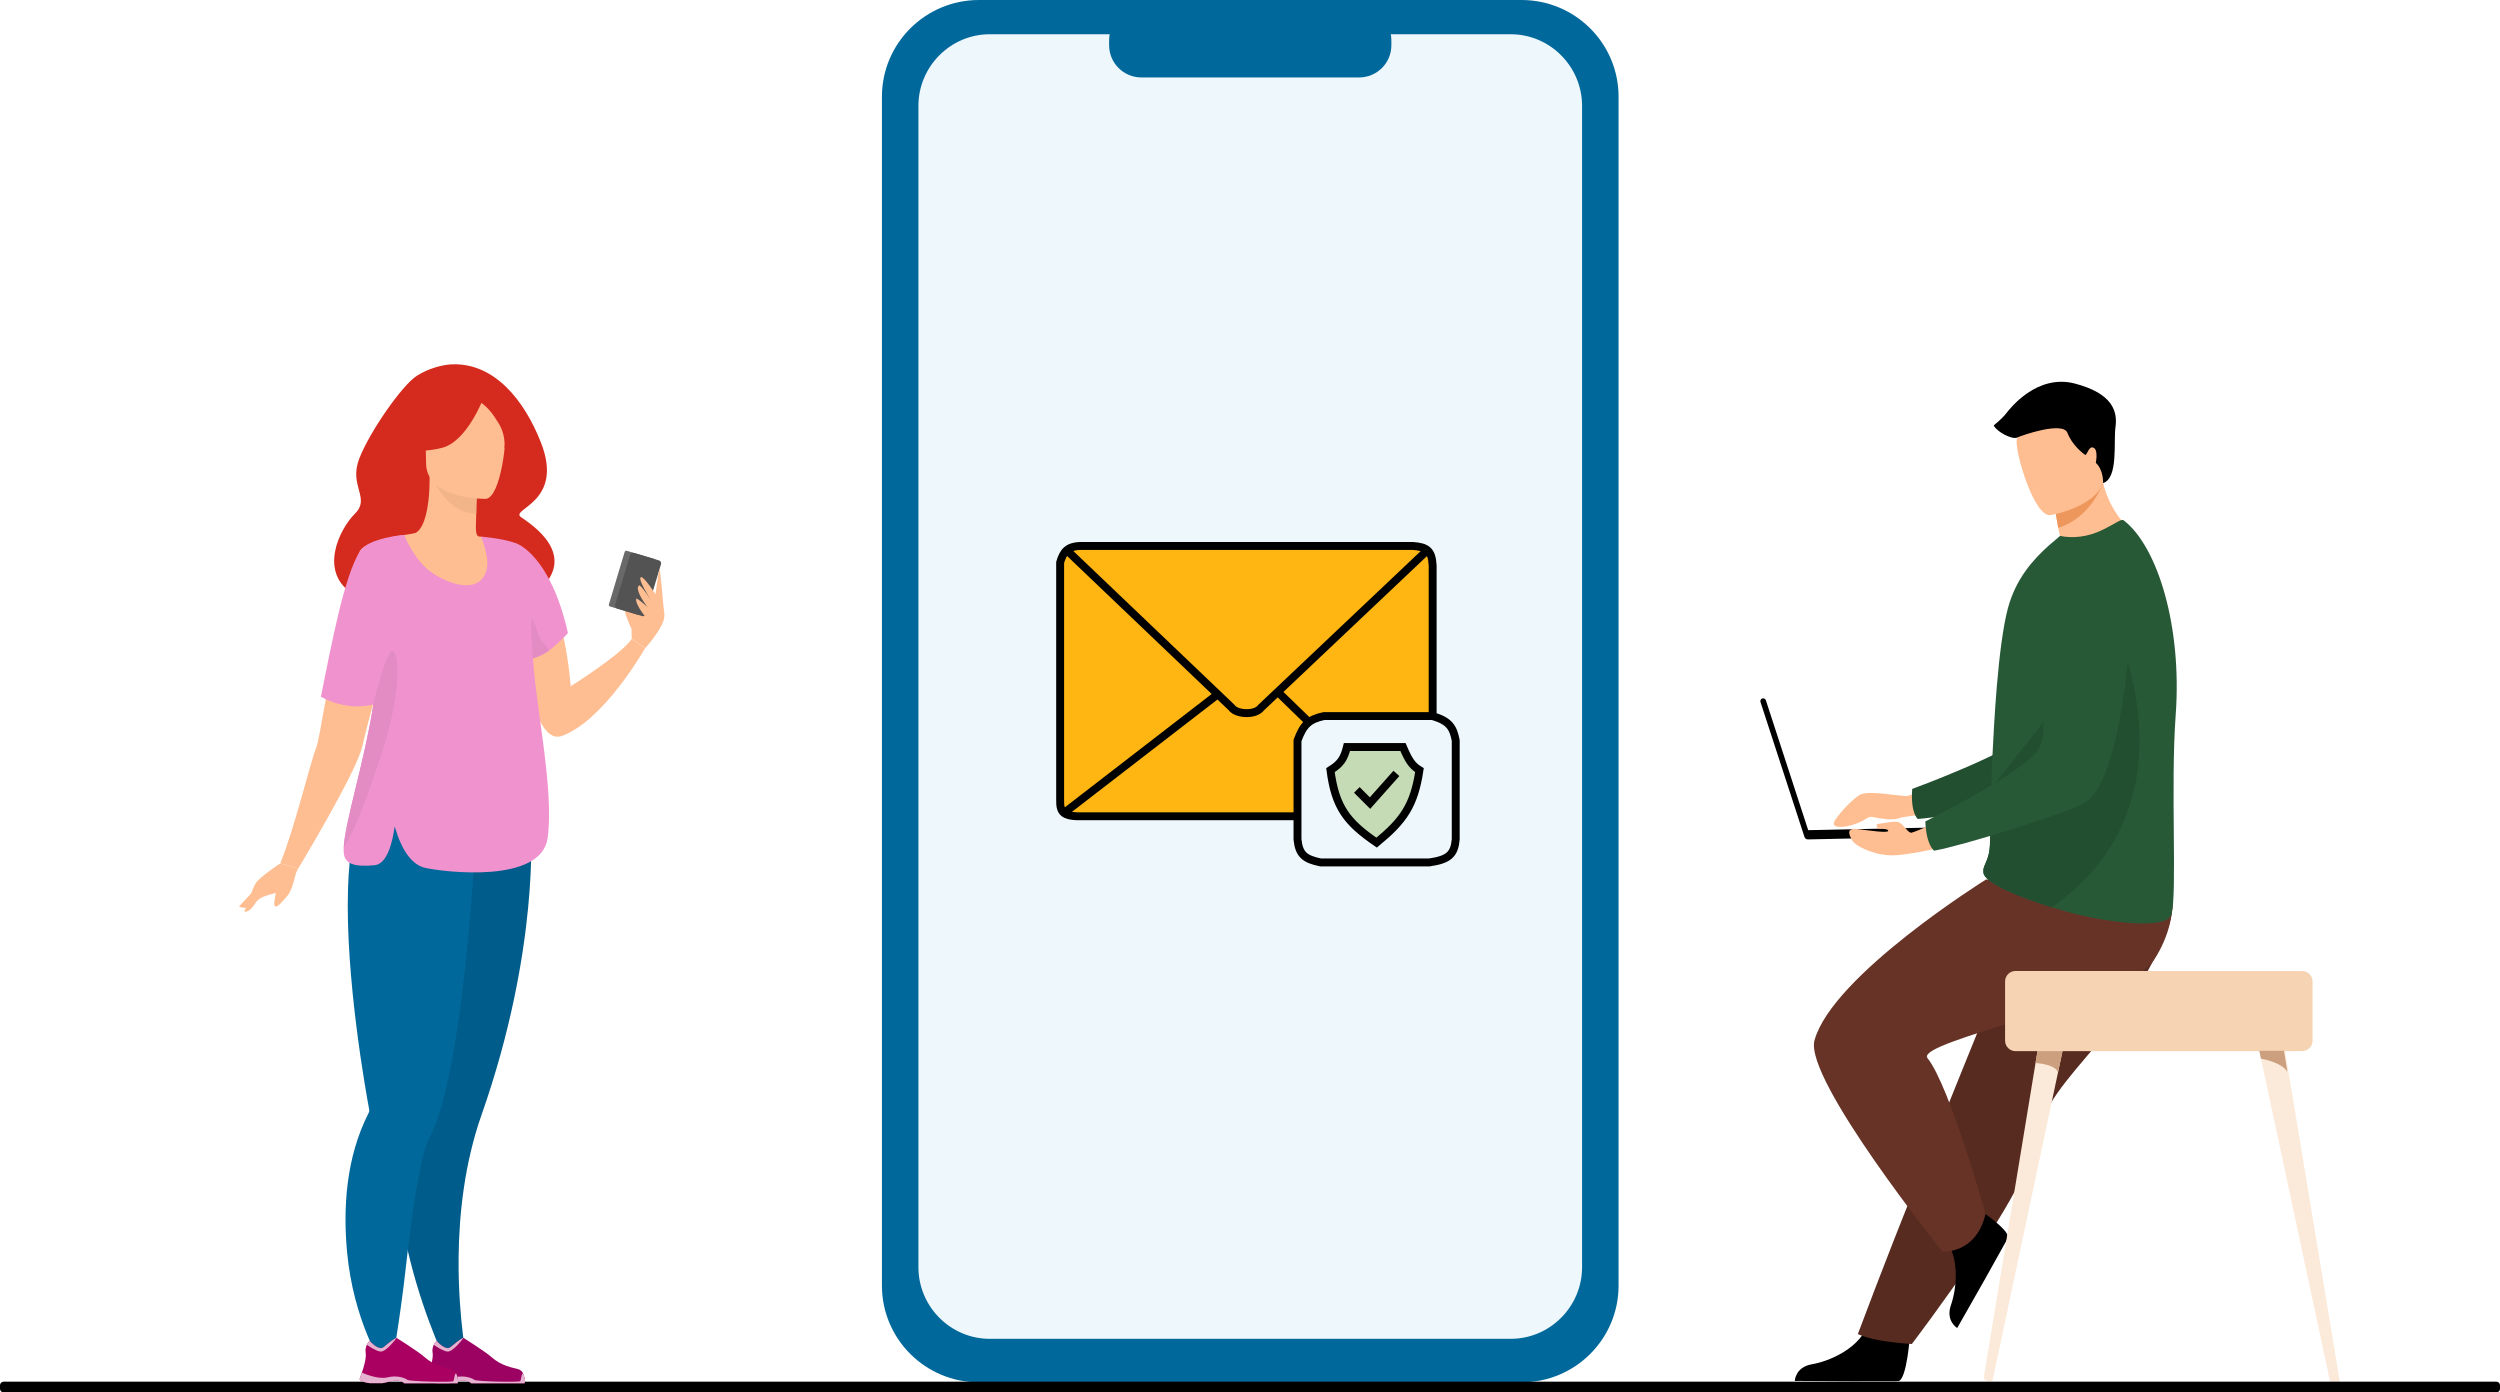 <svg width="316" height="176" viewBox="0 0 316 176" fill="none" xmlns="http://www.w3.org/2000/svg">
<rect x="0" y="0" width="316" height="176" fill="#808080" stroke="none"/>
<g clip-path="url(#clip0_210_4499)">
<rect width="316" height="176" fill="white"/>
<path d="M295.058 175.322C294.831 175.322 294.64 175.217 294.617 175.079L286.158 135.551L285.794 133.847L285.574 132.82H288.822L289.078 134.349L289.276 135.548L295.785 174.825C295.831 175.092 295.494 175.322 295.058 175.322Z" fill="#FBEAD9"/>
<path d="M245.289 98.68C245.289 98.68 241.874 100.615 240.924 100.615C239.973 100.615 236.217 99.893 235.17 100.425C234.124 100.957 232.232 103.101 231.876 103.802C231.237 105.06 234.448 104.504 235.965 103.429C236.073 103.352 236.197 103.298 236.327 103.271C236.458 103.245 236.593 103.245 236.723 103.273C237.509 103.444 239.141 103.74 239.93 103.449C240.99 103.058 246.573 102.623 246.573 102.623L245.289 98.68Z" fill="#FFBE92"/>
<path d="M271.26 72.32C271.26 72.32 267.722 97.397 261.861 99.644C258.968 100.752 246.188 103.265 242.403 103.517C242.403 103.517 241.477 102.771 241.702 99.72C241.702 99.72 255.093 94.819 256.995 92.154C259.826 88.188 255.238 75.949 258.79 72.224C262.342 68.499 268.337 66.898 271.26 72.32Z" fill="#224F30"/>
<path d="M241.429 168.583C241.429 168.583 241.055 174.494 239.915 174.579C239.761 174.59 234.096 174.59 234.096 174.59L226.862 174.548C226.862 174.548 226.91 172.807 229.024 172.444C231.138 172.081 234.676 170.595 235.957 167.81C237.306 164.879 241.429 168.583 241.429 168.583Z" fill="black"/>
<path d="M270.074 125.154C269.036 126.874 267.88 128.522 266.616 130.085C262.812 134.873 258.671 138.82 257.949 142.551C257.786 143.363 257.563 144.161 257.281 144.939C256.98 145.794 256.607 146.693 256.178 147.623C254.557 151.118 252.149 155.034 249.738 158.595C245.572 164.75 241.653 169.885 241.653 169.885C238.514 169.662 236.165 169.263 234.831 168.625C235.119 167.908 237.89 160.365 242.083 149.975C243.785 145.759 245.595 141.272 247.342 136.95C247.574 136.371 247.808 135.797 248.037 135.226L249.61 131.34L256.682 113.822C256.682 113.822 272.416 107.881 274.05 111.731C275.397 114.901 274.3 118.011 270.074 125.154Z" fill="#582B21"/>
<path d="M249.267 152.275C249.267 152.275 254.265 155.477 253.78 156.516C253.715 156.655 250.953 161.587 250.953 161.587L247.391 167.861C247.391 167.861 245.894 166.973 246.602 164.954C247.309 162.934 247.738 159.132 245.923 156.66C244.012 154.059 249.267 152.275 249.267 152.275Z" fill="black"/>
<path d="M245.505 158.189C245.505 158.189 249.738 158.595 250.971 153.452C250.971 153.452 246.426 137.191 243.634 133.746C243.509 133.588 243.539 133.414 243.708 133.223C245.816 130.855 269.233 126.038 272.294 121.287C273.206 119.895 273.875 118.358 274.272 116.743C274.966 113.846 274.417 111.845 274.417 111.845L251.029 111.171C251.029 111.171 231.612 123.273 229.352 131.499C228.007 136.399 245.505 158.189 245.505 158.189Z" fill="#673327"/>
<path d="M257.429 70.74C262.161 71.958 270.004 67.589 270.004 67.589C270.004 67.589 266.958 65.549 265.83 61.066C265.772 60.84 265.721 60.608 265.675 60.371L263.245 59.858L259.628 63.09C259.628 63.09 259.71 64.431 260.162 66.733C260.24 67.135 260.331 67.567 260.434 68.026C259.274 68.74 258.256 69.66 257.429 70.74Z" fill="#FFBE92"/>
<path d="M275.013 90.289C274.336 99.375 275.228 113.194 274.459 115.587C273.795 117.653 266.235 116.425 263.218 115.735C262.101 115.487 260.748 115.114 259.351 114.685C255.453 113.482 251.206 111.764 250.751 110.49C250.734 110.442 250.72 110.393 250.709 110.343C250.67 110.166 250.673 109.983 250.717 109.808C250.87 109.158 251.455 108.454 251.523 106.845C251.601 105.049 251.589 102.932 251.657 100.656C251.657 100.4 251.664 100.121 251.692 99.865V99.772V99.626C251.756 97.089 251.89 94.422 252.045 91.776C252.142 90.113 252.255 88.467 252.386 86.891C252.727 82.821 253.185 79.202 253.791 76.913C254.781 73.183 256.966 70.749 258.955 68.966L260.393 67.737C261.998 68.086 263.895 67.855 265.611 67.044C267.468 66.165 268.106 65.535 268.434 65.772C272.728 69.071 275.814 79.182 275.013 90.289Z" fill="#275937"/>
<path d="M259.351 114.685C255.453 113.482 251.206 111.764 250.751 110.49C250.734 110.442 250.72 110.393 250.709 110.343C250.709 110.164 250.709 109.986 250.717 109.808C250.87 109.158 251.455 108.454 251.523 106.845C251.601 105.049 251.589 102.932 251.657 100.656C251.657 100.4 251.664 100.121 251.692 99.865V99.772V99.626L267.452 79.616C267.452 79.616 278.043 101.602 259.351 114.685Z" fill="#224F30"/>
<path d="M259.632 63.085C259.632 63.085 259.714 64.426 260.166 66.728C263.695 65.592 265.296 62.414 265.83 61.066C265.772 60.84 265.721 60.608 265.675 60.371L263.245 59.858L259.632 63.085Z" fill="#ED975D"/>
<path d="M259.162 65.116C259.162 65.116 266.857 63.836 265.984 59.07C265.111 54.305 265.515 50.93 260.565 51.547C255.614 52.163 254.996 54.158 254.9 55.815C254.804 57.473 257.132 65.326 259.162 65.116Z" fill="#FFBE92"/>
<path d="M247.764 104.523L228.556 104.932L223.204 88.512C223.175 88.422 223.111 88.348 223.026 88.305C222.942 88.262 222.844 88.254 222.754 88.283C222.664 88.313 222.589 88.377 222.547 88.461C222.504 88.545 222.496 88.642 222.525 88.732L228.087 105.796C228.117 105.886 228.175 105.965 228.252 106.02C228.33 106.075 228.423 106.104 228.519 106.102L247.793 105.692L247.764 104.523Z" fill="black"/>
<path d="M247.396 106.624C247.396 106.624 241.097 108.28 238.735 108.106C236.373 107.932 234.408 106.813 234.111 106.227C233.815 105.642 233.19 104.611 234.797 104.798C236.405 104.984 238.602 105.33 238.67 105.021C238.739 104.713 237.359 104.743 237.359 104.743C237.359 104.743 236.941 104.139 237.467 104.121C237.992 104.104 239.522 103.685 240.086 103.968C240.65 104.252 241.18 105.299 241.595 105.255C242.01 105.212 246.866 103.074 246.866 103.074L247.396 106.624Z" fill="#FFBE92"/>
<path d="M269.705 73.349C269.705 73.349 268.956 98.663 263.384 101.539C260.632 102.959 248.207 106.86 244.477 107.527C244.477 107.527 243.48 106.884 243.361 103.829C243.361 103.829 256.128 97.488 257.723 94.628C260.093 90.375 254.185 78.713 257.303 74.623C260.421 70.532 266.193 68.281 269.705 73.349Z" fill="#275937"/>
<path d="M265.83 61.066C265.83 61.066 265.918 59.431 264.907 58.495C264.907 58.495 265.258 56.855 264.608 56.585C263.959 56.315 263.821 57.693 263.523 57.477C263.225 57.26 261.902 56.233 261.328 54.72C260.754 53.207 255.55 55.039 254.942 55.313C254.335 55.587 252.384 54.586 252.004 53.775C252.004 53.775 253.089 52.905 253.576 52.262C254.064 51.619 257.479 47.236 262.25 48.478C267.021 49.72 267.671 51.991 267.4 53.937C267.129 55.883 267.784 60.413 265.83 61.066Z" fill="black"/>
<path d="M254.766 132.864L290.988 132.864C291.339 132.864 291.675 132.725 291.923 132.478C292.171 132.231 292.31 131.896 292.31 131.546V124.049C292.31 123.699 292.171 123.364 291.923 123.117C291.675 122.869 291.339 122.731 290.988 122.731H254.766C254.415 122.731 254.079 122.87 253.83 123.117C253.582 123.364 253.443 123.7 253.443 124.05V131.547C253.443 131.897 253.583 132.232 253.831 132.479C254.079 132.725 254.416 132.864 254.766 132.864Z" fill="#F6D4B3"/>
<path d="M260.704 132.864L260.134 135.546L251.889 174.36C251.866 174.495 251.68 174.599 251.458 174.599C251.034 174.599 250.71 174.372 250.75 174.114L257.291 134.366L257.54 132.864H260.704Z" fill="#FBEAD9"/>
<path d="M260.704 132.864L260.134 135.546C259.743 134.478 257.289 134.366 257.289 134.366L257.539 132.864H260.704Z" fill="#CCA07F"/>
<path d="M192.322 0H123.742C116.968 0 111.476 5.474 111.476 12.227V162.5C111.476 169.253 116.968 174.727 123.742 174.727H192.322C199.096 174.727 204.588 169.253 204.588 162.5V12.227C204.588 5.474 199.096 0 192.322 0Z" fill="#01689B"/>
<path d="M199.974 13.383V160.173C199.974 165.154 195.915 169.227 190.959 169.227H125.102C120.145 169.227 116.088 165.154 116.088 160.173V13.383C116.088 8.404 120.145 4.329 125.102 4.329H190.959C195.915 4.329 199.974 8.404 199.974 13.383Z" fill="#EEF7FB"/>
<path d="M171.793 1.023H144.271C142.019 1.023 140.194 2.842 140.194 5.086V5.726C140.194 7.97 142.019 9.789 144.271 9.789H171.793C174.044 9.789 175.869 7.97 175.869 5.726V5.086C175.869 2.842 174.044 1.023 171.793 1.023Z" fill="#01689B"/>
<path d="M315.544 174.646H0.456C0.204 174.646 0 174.849 0 175.1V175.546C0 175.797 0.204 176 0.456 176H315.544C315.796 176 316 175.797 316 175.546V175.1C316 174.849 315.796 174.646 315.544 174.646Z" fill="black"/>
<path d="M57.203 46.048C57.203 46.048 54.977 46.048 52.668 47.514C50.856 48.667 46.759 54.498 45.409 57.967C44.06 61.436 46.873 62.938 44.863 64.929C42.872 66.897 40.163 72.446 44.768 75.172C47.37 76.716 51.999 71.951 54.972 71.279C57.946 70.606 65.903 76.718 67.996 74.796C70.089 72.874 72.185 69.574 65.895 65.395C64.271 64.315 71.425 63.64 68.362 55.904C66.259 50.57 62.505 45.896 57.203 46.048Z" fill="#D52B1E"/>
<path d="M79.825 79.536C79.825 79.457 78.679 77.095 79.043 76.913C79.407 76.731 80.061 76.759 80.137 77.172C80.212 77.586 79.825 79.536 79.825 79.536Z" fill="#FFBE92"/>
<path d="M62.712 50.167C62.712 50.167 57.102 44.534 53.543 49.685C53.543 49.685 51.345 49.049 50.385 53.554C49.405 58.15 50.903 60.959 52.487 60.096C53.503 59.545 54.273 61.317 54.273 61.317L62.712 50.167Z" fill="#D52B1E"/>
<path d="M71.044 93.016C76.388 91.053 81.535 81.936 81.535 81.936L79.855 80.757C78.451 82.804 72.136 86.734 72.136 86.734C71.992 85.01 71.783 83.445 71.524 82.027C69.771 72.392 65.76 69.539 64.683 68.932C64.596 68.881 64.505 68.835 64.412 68.795C64.412 68.795 64.412 68.866 64.423 69.001C64.439 69.29 64.473 69.875 64.534 70.675C64.947 76.644 66.584 94.657 71.044 93.016Z" fill="#FFBE92"/>
<path d="M45.22 102.853C47.861 96.951 49.124 95.282 49.168 93.425C49.203 91.956 48.477 90.372 47.067 86.487C46.739 85.576 46.504 84.635 46.364 83.678C45.248 76.188 49.612 67.991 52.312 67.44C53.479 67.159 54.319 64.635 54.303 60.273L54.642 60.339L60.327 61.46C60.327 61.46 60.198 63.244 60.195 64.925C60.195 66.325 59.957 67.799 60.594 67.82C61.003 67.857 61.244 67.881 61.244 67.881C61.244 67.881 65.981 74.449 66.384 80.553C66.786 86.658 62.587 89.311 66.416 101.511C70.325 113.973 43.763 106.119 45.22 102.853Z" fill="#FFBE92"/>
<path d="M60.326 61.46C60.326 61.46 60.197 63.244 60.193 64.925C57.011 64.835 55.326 61.942 54.64 60.338L60.326 61.46Z" fill="#F2B489"/>
<path d="M54.053 59.726C54.053 59.726 52.385 57.099 51.984 54.853C51.699 53.249 52.519 47.306 58.511 48.162C59.718 48.328 60.872 48.763 61.888 49.434C63.19 50.31 65.071 52.197 62.969 57.387L62.423 59.139L54.053 59.726Z" fill="#D52B1E"/>
<path d="M61.389 63.059C61.389 63.059 53.861 63.184 53.855 58.508C53.849 53.833 52.875 50.701 57.681 50.424C62.488 50.148 63.425 51.93 63.807 53.49C64.19 55.05 63.347 62.904 61.389 63.059Z" fill="#FFBE92"/>
<path d="M61.114 50.306C61.114 50.306 59.053 55.791 55.889 56.602C52.726 57.412 51.354 56.568 51.354 56.568C51.354 56.568 53.781 54.647 54.284 51.292C54.28 51.292 59.556 47.695 61.114 50.306Z" fill="#D52B1E"/>
<path d="M60.599 50.752C61.363 51.261 62.012 51.922 62.505 52.694C63.192 53.737 63.877 54.663 63.775 56.728C63.775 56.728 65.324 53 63.583 50.892C61.732 48.651 60.599 50.752 60.599 50.752Z" fill="#D52B1E"/>
<path d="M51.887 159.49C53.781 167.002 56.633 172.76 56.633 172.76L59.115 172.588C59.115 172.588 57.898 166.814 57.968 159.013C58.017 153.559 58.694 147.112 60.855 140.958C68.284 119.808 67.084 104.416 67.084 104.416L53.114 106.044L52.462 106.121C52.405 112.516 52.241 121.2 52.094 127.99C51.966 134.097 51.853 138.671 51.853 138.671C49.167 144.438 50.137 152.578 51.887 159.49Z" fill="#005C8A"/>
<path d="M35.425 109.123L37.686 109.799C37.686 109.799 45.142 97.467 45.82 94.258C46.041 93.213 46.583 91.123 47.216 88.781C48.525 83.929 50.215 77.994 50.215 77.994L50.768 75.591L52.666 67.398C52.666 67.398 49.031 67.769 46.906 68.654C46.202 68.948 45.665 69.297 45.477 69.707C43.916 73.126 42.356 81.769 41.261 87.93C40.651 91.365 40.185 94.031 39.942 94.595C39.27 96.172 37.195 104.844 35.425 109.123Z" fill="#FFBE92"/>
<path d="M43.872 158.291C44.675 166.837 48.212 172.363 48.212 172.363L49.398 173.223C49.398 173.223 50.521 167.202 51.315 160.039C52.072 153.231 53.109 146.026 54.283 143.829C58.942 135.108 60.344 102.186 60.344 102.186L46.185 101.486C44.76 103.873 44.14 107.789 43.991 112.24C43.619 123.477 46.269 138.127 46.665 140.249C46.688 140.413 46.655 140.579 46.572 140.722C43.747 146.284 43.343 152.647 43.872 158.291Z" fill="#01689B"/>
<path d="M43.445 107.112C43.421 107.587 43.445 107.968 43.533 108.24C43.834 109.185 44.87 109.616 47.372 109.358C48.901 109.199 49.584 106.644 49.887 104.465C50.806 107.584 52.096 109.329 53.759 109.701C56.185 110.239 68.421 111.722 69.222 105.923C70.107 99.546 67.466 88.254 67.321 82.165C67.645 80.302 67.793 78.412 67.763 76.522C67.661 72.185 66.26 69.665 65.278 68.686C63.543 68.025 60.791 67.832 60.801 67.848C61.009 68.216 61.709 70.353 61.593 71.444C61.231 74.831 57.721 74.464 54.645 72.417C52.367 70.904 51.08 67.607 51.08 67.607C51.08 67.607 46.533 67.976 45.468 69.712C43.423 73.039 41.832 81.86 40.557 88.068C43.654 89.766 46.35 89.261 47.194 89.037C46.093 96.184 43.611 103.859 43.445 107.112Z" fill="#F092CD"/>
<path d="M79.855 80.757C79.855 80.526 79.66 77.173 80.258 76.469C80.857 75.766 82.08 74.763 82.464 74.794C82.848 74.825 84.352 76.817 83.902 78.343C83.452 79.869 81.543 81.933 81.543 81.933L79.855 80.757Z" fill="#FFBE92"/>
<path d="M77.11 76.66L80.595 77.701C80.65 77.717 80.71 77.71 80.76 77.683C80.811 77.656 80.849 77.61 80.867 77.555L82.858 70.93C82.874 70.875 82.867 70.815 82.84 70.765C82.812 70.714 82.766 70.676 82.711 70.659L79.23 69.62C79.174 69.604 79.115 69.611 79.064 69.638C79.013 69.665 78.975 69.711 78.957 69.766L76.966 76.391C76.951 76.445 76.957 76.504 76.984 76.554C77.011 76.604 77.056 76.642 77.11 76.66Z" fill="#696969"/>
<path d="M78.013 76.93L81.174 77.875C81.223 77.889 81.274 77.894 81.325 77.889C81.376 77.884 81.425 77.869 81.469 77.845C81.514 77.821 81.554 77.788 81.586 77.749C81.618 77.71 81.642 77.664 81.657 77.616L83.552 71.314C83.581 71.216 83.571 71.111 83.522 71.021C83.474 70.931 83.392 70.864 83.294 70.834L80.132 69.889C80.034 69.86 79.928 69.871 79.838 69.919C79.747 69.968 79.68 70.05 79.65 70.148L77.755 76.45C77.726 76.548 77.737 76.653 77.785 76.743C77.834 76.832 77.915 76.9 78.013 76.93Z" fill="#535353"/>
<path d="M55.202 174.836H56.788C57.319 174.753 57.711 174.599 58.255 174.529C59.082 174.418 59.463 174.758 59.539 174.836L59.553 174.852H66.287C66.457 174.611 66.294 174.052 66.135 173.639C66.081 173.501 65.997 173.378 65.888 173.278C65.778 173.178 65.648 173.105 65.505 173.064C64.791 172.858 63.384 172.675 62.094 171.512C61.368 170.859 58.592 169.11 58.592 169.11H58.577C58.517 169.11 58.226 169.199 56.962 170.262C56.31 170.814 55.193 169.491 55.193 169.491C55.04 169.63 54.916 169.797 54.827 169.983C54.67 170.303 54.62 170.664 54.684 171.014C54.783 171.619 54.462 172.742 54.2 173.503C54.044 173.963 53.911 174.291 53.911 174.291C53.911 174.291 53.84 174.667 55.202 174.836Z" fill="#9B0261"/>
<path d="M54.831 169.98C55.209 170.246 56.008 170.77 56.538 170.838C57.253 170.932 58.591 169.112 58.591 169.112H58.576C58.515 169.112 58.224 169.202 56.961 170.265C56.309 170.816 55.191 169.493 55.191 169.493C55.041 169.63 54.918 169.796 54.831 169.98Z" fill="#E5B3D0"/>
<path d="M55.202 174.836H56.788C57.319 174.752 57.711 174.599 58.255 174.529C59.082 174.418 59.463 174.758 59.539 174.836L59.553 174.852H66.287C66.457 174.611 66.294 174.052 66.135 173.639C65.931 173.458 65.873 174.426 65.76 174.58C65.647 174.735 60.268 174.637 59.957 174.412C59.646 174.187 58.713 173.792 57.413 174.102C56.282 174.371 54.615 173.681 54.205 173.498C54.049 173.957 53.916 174.285 53.916 174.285C53.916 174.285 53.84 174.666 55.202 174.836Z" fill="#E5B3D0"/>
<path d="M46.745 174.836H48.33C48.861 174.753 49.252 174.599 49.797 174.529C50.624 174.418 51.005 174.758 51.08 174.836L51.095 174.852H57.828C57.998 174.611 57.835 174.052 57.676 173.639C57.622 173.501 57.538 173.378 57.428 173.278C57.319 173.178 57.188 173.105 57.045 173.064C56.332 172.858 54.924 172.675 53.635 171.512C52.909 170.859 50.133 169.11 50.133 169.11H50.117C50.056 169.11 49.767 169.199 48.504 170.262C47.851 170.814 46.734 169.491 46.734 169.491C46.581 169.63 46.457 169.797 46.369 169.983C46.211 170.303 46.161 170.664 46.224 171.014C46.324 171.619 46.002 172.742 45.741 173.503C45.584 173.963 45.453 174.291 45.453 174.291C45.453 174.291 45.381 174.667 46.745 174.836Z" fill="#A90061"/>
<path d="M46.376 169.98C46.755 170.246 47.553 170.77 48.083 170.838C48.798 170.932 50.136 169.112 50.136 169.112H50.121C50.06 169.112 49.77 169.202 48.507 170.265C47.854 170.816 46.737 169.493 46.737 169.493C46.586 169.63 46.464 169.796 46.376 169.98Z" fill="#E5B3D0"/>
<path d="M46.745 174.836H48.33C48.861 174.752 49.252 174.599 49.797 174.529C50.624 174.418 51.005 174.758 51.08 174.836L51.095 174.852H57.828C57.998 174.611 57.835 174.052 57.676 173.639C57.471 173.458 57.414 174.426 57.301 174.58C57.188 174.735 51.808 174.637 51.497 174.412C51.186 174.187 50.255 173.792 48.953 174.102C47.822 174.371 46.156 173.681 45.745 173.498C45.588 173.957 45.456 174.285 45.456 174.285C45.456 174.285 45.381 174.666 46.745 174.836Z" fill="#E5B3D0"/>
<path d="M43.445 107.112C45.163 104.413 46.169 101.147 47.515 97.408C50.98 87.775 50.455 82.511 49.616 82.317C48.778 82.122 47.192 89.033 47.192 89.033C46.093 96.184 43.611 103.859 43.445 107.112Z" fill="#E38BC3"/>
<path d="M66.568 83.327C66.835 83.311 67.1 83.272 67.359 83.208C67.417 83.195 67.47 83.179 67.533 83.162C68.192 82.963 68.811 82.653 69.366 82.246C70.516 81.427 71.79 80.021 71.79 80.021C69.548 70.075 65.273 68.691 65.273 68.691C65.273 68.691 63.909 83.468 66.568 83.327Z" fill="#F092CD"/>
<path d="M82.823 75.054C82.823 75.054 81.372 72.829 81.018 72.953C80.512 73.129 82.334 75.954 82.334 75.954C82.334 75.954 80.984 73.843 80.773 74.001C80.293 74.364 81.057 75.689 81.816 76.706C81.816 76.706 80.459 75.467 80.414 75.691C80.258 76.472 81.904 78.367 81.904 78.367L82.823 76.272V75.054Z" fill="#FFBE92"/>
<path d="M83.912 77.119C83.842 76.847 83.488 71.531 83.336 72.035C83.183 72.539 82.823 75.327 82.823 75.327L83.912 77.119Z" fill="#FFBE92"/>
<path d="M67.359 83.207C67.417 83.194 67.47 83.179 67.533 83.162C68.192 82.963 68.811 82.653 69.366 82.246C69.206 81.878 68.974 81.545 68.684 81.266C68.007 80.637 67.448 78.078 67.213 78.288C66.979 78.499 67.359 83.207 67.359 83.207Z" fill="#E38BC3"/>
<path d="M35.425 109.123C35.425 109.123 32.698 110.93 32.281 111.691C31.864 112.453 30.892 115.258 30.892 115.258C30.892 115.258 31.587 115.361 32.281 114.155C32.976 112.949 35.268 113.052 36.032 112.391C36.797 111.729 37.686 109.806 37.686 109.806L35.425 109.123Z" fill="#FFBE92"/>
<path d="M37.393 110.395C37.393 110.395 36.94 112.523 36.383 113.151C35.827 113.78 35.063 114.813 34.752 114.536C34.44 114.259 35.099 111.939 35.099 111.939L37.393 110.395Z" fill="#FFBE92"/>
<path d="M32.667 111.934C32.598 112.037 30.201 114.58 30.201 114.58C30.201 114.58 31.069 114.972 31.312 114.58C31.556 114.189 32.667 111.934 32.667 111.934Z" fill="#FFBE92"/>
<path d="M289.127 135.476C288.333 134.21 285.785 133.82 285.785 133.82L285.574 132.82H288.695L288.94 134.31L289.127 135.476Z" fill="#CCA07F"/>
<path d="M135.459 70.232C136.203 70.232 136.957 70.199 137.711 70.199C138.101 70.199 138.497 70.283 138.891 70.231C139.296 70.177 139.673 70.266 140.085 70.266C140.523 70.266 140.946 70.299 141.381 70.299C141.98 70.299 142.57 70.232 143.166 70.232C143.433 70.232 143.7 70.232 143.968 70.232C144.079 70.232 144.19 70.232 144.301 70.232C144.398 70.232 144.465 70.261 144.329 70.266C143.849 70.284 143.368 70.176 142.888 70.165C142.562 70.159 142.243 70.132 141.917 70.132C141.599 70.132 141.277 70.165 140.955 70.165C140.88 70.165 140.502 70.117 140.45 70.182C140.421 70.219 140.31 70.199 140.266 70.199C140.079 70.199 140.517 70.199 140.558 70.199C141.322 70.199 142.14 70.285 142.896 70.173C143.556 70.075 144.253 70.132 144.921 70.132C145.591 70.132 146.258 70.199 146.931 70.199C147.35 70.199 147.77 70.199 148.189 70.199C148.306 70.199 148.333 70.199 148.206 70.199C148.019 70.199 147.832 70.199 147.646 70.199C147.375 70.199 146.574 70.156 146.834 70.231C146.897 70.249 146.913 70.108 146.916 70.065C146.92 70 147.055 70.065 147.1 70.065C147.158 70.065 147.222 70.283 147.318 70.326C147.523 70.416 147.777 70.4 147.995 70.4C148.326 70.4 148.65 70.333 148.986 70.333C149.227 70.333 149.465 70.305 149.704 70.299C150.127 70.29 150.547 70.266 150.97 70.266C151.038 70.266 151.161 70.241 151.212 70.292C151.233 70.313 151.149 70.299 151.13 70.299C150.989 70.299 150.851 70.298 150.711 70.283C149.927 70.195 149.153 70.165 148.364 70.165C148.225 70.165 148.094 70.132 147.955 70.132C147.881 70.132 147.718 70.144 147.891 70.163C148.471 70.228 149.041 70.232 149.626 70.232C150.421 70.232 151.238 70.095 152.025 70.163C152.52 70.207 153.017 70.132 153.508 70.132C153.672 70.132 153.825 70.098 153.983 70.098C154.202 70.098 154.425 70.098 154.64 70.098C154.794 70.098 154.941 70.157 155.09 70.165C155.368 70.181 155.65 70.165 155.928 70.165C156.124 70.165 156.351 70.134 156.538 70.192C156.624 70.218 156.739 70.165 156.832 70.165C156.95 70.165 157.058 70.136 157.175 70.132C157.685 70.114 158.194 70.065 158.708 70.065C159.227 70.065 159.748 70.064 160.257 69.972C160.656 69.899 161.131 69.964 161.537 69.964C161.994 69.964 162.453 70.031 162.913 70.031C163.971 70.031 165.033 70.132 166.095 70.132C166.629 70.132 167.155 70.132 167.687 70.132C167.878 70.132 168.072 70.098 168.256 70.098C168.361 70.098 168.644 70.071 168.692 70.165" stroke="#FFB612" stroke-width="2" stroke-linecap="round"/>
<path d="M135.358 70.199C135.174 70.324 134.989 70.482 134.989 70.718C134.989 70.914 134.989 71.109 134.989 71.305C134.989 71.856 134.996 72.425 135.023 72.98C135.057 73.687 135.032 74.404 135.056 75.116C135.089 76.058 135.224 76.993 135.224 77.94C135.224 79.167 135.257 80.406 135.257 81.64C135.257 82.098 135.224 82.55 135.224 83.013C135.224 83.188 135.269 83.44 135.198 83.599C135.108 83.802 135.216 84.113 135.149 84.329C135.098 84.496 135.123 84.341 135.123 84.253C135.123 84.142 135.123 84.031 135.123 83.919C135.123 83.609 135.183 83.231 135.116 82.929C135.05 82.634 135.023 82.297 135.023 81.995C135.023 81.581 134.959 81.106 135.049 80.703C135.099 80.476 135.09 80.229 135.14 79.998C135.206 79.694 135.211 79.382 135.274 79.079C135.381 78.567 135.425 76.994 135.425 77.517C135.425 78.246 135.378 78.968 135.442 79.698C135.528 80.683 135.559 81.677 135.559 82.665C135.559 83.238 135.551 83.838 135.466 84.403C135.428 84.657 135.383 84.918 135.36 85.174C135.333 85.466 135.257 85.771 135.257 86.064C135.257 86.458 135.19 86.852 135.19 87.251C135.19 87.379 135.19 87.507 135.19 87.634C135.19 87.945 135.206 87.523 135.174 87.42C134.937 86.664 134.889 85.811 134.889 85.025C134.889 84.765 134.989 84.494 134.989 84.228C134.989 83.974 134.989 83.72 134.989 83.465" stroke="#FFB612" stroke-width="2" stroke-linecap="round"/>
<path d="M134.822 87.05C134.822 87.409 134.755 87.765 134.755 88.114C134.755 88.257 134.701 88.548 134.772 88.675C134.864 88.84 134.796 89.094 134.824 89.278C134.873 89.598 134.822 89.936 134.822 90.266C134.822 91 134.787 91.747 134.854 92.477C134.877 92.732 134.859 92.993 134.896 93.248C134.934 93.504 135.012 93.767 135.023 94.025C135.042 94.462 135.123 94.882 135.123 95.323C135.123 95.997 135.09 96.665 135.09 97.335C135.09 97.896 135.023 98.457 135.023 99.01C135.023 99.163 135.081 99.462 135.006 99.596C134.904 99.78 135.008 100.03 134.949 100.223C134.896 100.392 134.922 100.592 134.922 100.768C134.922 100.984 135.065 101.085 135.164 101.254C135.295 101.477 135.584 101.729 135.808 101.857C135.893 101.906 135.921 101.958 136.028 101.958C136.115 101.958 136.21 101.947 136.296 101.96C136.402 101.975 136.729 102.06 136.825 101.984C136.9 101.924 137.238 101.991 137.361 101.991C137.552 101.991 137.728 101.958 137.923 101.958C138.148 101.958 138.419 101.918 138.634 101.984C138.83 102.044 139.038 101.991 139.227 101.991C139.392 101.991 139.545 101.958 139.696 101.958C139.923 101.958 140.149 101.958 140.383 101.958C140.75 101.958 141.102 101.924 141.472 101.924C142.336 101.924 143.189 101.924 144.061 101.924C144.284 101.924 144.516 101.891 144.746 101.891C144.852 101.891 144.949 101.857 145.058 101.857C145.191 101.857 145.346 101.88 145.473 101.841C145.714 101.765 146.049 101.824 146.298 101.824C146.601 101.824 146.896 101.833 147.197 101.855C147.491 101.877 147.769 101.898 148.055 101.965C148.511 102.072 148.97 102.092 149.445 102.092C149.565 102.092 149.371 102.058 149.328 102.058C149.209 102.058 149.103 102.025 148.985 102.025C148.676 102.025 148.376 102.071 148.068 102.094C147.821 102.112 147.553 102.142 147.31 102.185C147.058 102.23 146.798 102.143 146.547 102.127C146.242 102.108 145.86 102.153 145.561 102.084C145.42 102.052 145.26 102.092 145.111 102.092C144.933 102.092 144.756 102.092 144.578 102.092C144.082 102.092 143.593 102.025 143.099 102.025C142.997 102.025 142.695 101.986 142.989 101.991C143.461 101.999 143.946 102.042 144.418 102.075C145.715 102.166 147.009 102.159 148.308 102.159C148.743 102.159 149.173 102.145 149.607 102.127C149.81 102.119 149.996 102.058 150.197 102.058C150.42 102.058 150.645 101.997 150.869 101.991C151.013 101.987 151.158 102.007 151.297 101.965C151.427 101.927 151.589 101.968 151.723 101.956C151.894 101.941 152.061 101.931 152.235 101.924C152.444 101.917 152.792 101.849 152.994 101.941C153.192 102.031 153.581 101.958 153.798 101.958C154.032 101.958 154.252 101.924 154.487 101.924C155.06 101.924 155.619 101.958 156.196 101.958C156.62 101.958 157.044 101.958 157.469 101.958C157.655 101.958 157.831 101.924 158.018 101.924C158.119 101.924 158.299 101.891 158.39 101.941C158.553 102.031 158.906 101.958 159.093 101.958C159.341 101.958 159.594 101.991 159.847 101.991C160.237 101.991 160.619 102.025 161.003 102.025C161.075 102.025 161.201 102.088 161.262 102.125C161.343 102.175 161.527 102.192 161.621 102.192C161.825 102.192 162.041 102.226 162.252 102.226C162.321 102.226 162.441 102.21 162.509 102.19C162.579 102.17 162.627 102.092 162.712 102.092C162.778 102.092 162.849 102.058 162.929 102.058C163.011 102.058 162.772 102.017 162.695 101.991" stroke="#FFB612" stroke-width="2" stroke-linecap="round"/>
<path d="M163.063 102.46C163.054 102.31 162.933 102.179 162.894 102.044C162.842 101.863 162.66 101.717 162.594 101.537C162.536 101.378 162.43 101.258 162.386 101.087C162.34 100.907 162.276 100.722 162.261 100.536C162.233 100.189 162.226 99.846 162.226 99.496C162.226 99.418 162.204 99.297 162.243 99.228C162.284 99.153 162.32 99.072 162.326 99.237C162.338 99.542 162.502 99.862 162.587 100.149C162.652 100.37 162.759 100.585 162.87 100.785C163.048 101.106 162.936 100.648 162.929 100.517C162.905 100.052 162.896 99.569 162.896 99.094C162.896 98.771 162.795 98.452 162.795 98.139C162.795 97.835 162.797 97.537 162.827 97.236C162.873 96.779 162.886 96.278 162.862 95.827C162.852 95.628 162.845 95.407 162.903 95.217C162.964 95.019 163.03 94.755 163.03 94.547C163.03 94.265 162.961 93.896 163.08 93.635C163.156 93.467 163.094 93.252 163.181 93.097C163.241 92.988 163.26 92.681 163.348 92.611C163.401 92.569 163.499 92.259 163.499 92.192C163.499 92.13 163.532 92.067 163.532 91.991C163.532 91.913 163.466 91.817 163.506 91.74C163.54 91.675 163.633 91.618 163.681 91.556C163.723 91.503 163.761 91.425 163.808 91.379C163.826 91.361 163.995 91.159 163.884 91.221C163.803 91.266 163.713 91.315 163.625 91.346C163.417 91.418 163.17 91.639 163.089 91.848C163.04 91.977 162.903 92.086 162.829 92.202C162.731 92.353 162.69 92.52 162.611 92.678C162.437 93.026 162.393 93.431 162.393 93.817C162.393 94.742 162.31 95.685 162.176 96.6C162.043 97.502 162.125 98.466 162.125 99.378C162.125 99.97 162.125 100.562 162.125 101.154" stroke="#FFB612" stroke-width="2" stroke-linecap="round"/>
<path d="M162.159 101.188V101.154" stroke="#FFB612" stroke-width="2" stroke-linecap="round"/>
<path d="M162.293 100.986C162.07 100.903 161.792 100.896 161.556 100.878C161.096 100.844 160.63 100.831 160.173 100.771C159.633 100.699 159.056 100.748 158.511 100.72C157.665 100.678 156.829 100.749 155.987 100.644C154.788 100.494 153.609 100.115 152.393 100.115C152.051 100.115 151.643 100.009 151.305 99.948C150.777 99.853 150.206 99.847 149.67 99.847C149.337 99.847 149.007 99.881 148.671 99.881C148.603 99.881 147.947 99.843 148.211 99.966C148.425 100.066 148.686 100.082 148.911 100.153C149.279 100.269 149.643 100.403 150.009 100.525C150.416 100.66 150.806 100.685 151.23 100.685C151.556 100.685 151.888 100.621 152.211 100.668C152.661 100.734 153.131 100.727 153.584 100.754C153.76 100.764 153.947 100.784 154.119 100.826C154.146 100.833 154.358 100.886 154.236 100.886C153.518 100.886 152.814 100.811 152.097 100.769C151.634 100.741 151.184 100.735 150.72 100.769C150.324 100.797 149.939 100.722 149.544 100.718C149.135 100.715 148.731 100.685 148.323 100.685C147.95 100.685 147.586 100.635 147.214 100.616C146.959 100.603 146.709 100.551 146.454 100.551C146.301 100.551 146.127 100.535 145.978 100.501C145.215 100.327 144.436 100.362 143.666 100.383C142.949 100.403 142.223 100.45 141.5 100.45C140.414 100.45 139.329 100.417 138.241 100.417C137.882 100.417 137.507 100.45 137.141 100.45C136.902 100.45 136.668 100.43 136.43 100.417C136.298 100.41 136.162 100.316 136.028 100.316" stroke="#FFB612" stroke-width="2" stroke-linecap="round"/>
<path d="M135.023 101.254C135.023 101.393 134.96 101.539 135.107 101.656C135.204 101.734 135.272 101.89 135.365 101.984C135.541 102.159 136.002 102.239 136.229 102.125" stroke="#FFB612" stroke-width="2" stroke-linecap="round"/>
<path d="M135.76 100.149C135.797 99.702 135.775 99.251 135.853 98.809C135.918 98.443 136.031 98.085 136.095 97.72C136.164 97.323 136.237 96.922 136.322 96.531C136.374 96.292 136.43 95.985 136.43 95.742C136.43 95.502 136.43 95.263 136.43 95.023C136.43 94.708 136.526 94.415 136.59 94.111C136.658 93.785 136.731 93.446 136.731 93.114C136.731 92.785 136.631 92.463 136.631 92.135C136.631 91.401 136.631 90.661 136.631 89.933C136.631 89.695 136.631 89.458 136.631 89.22C136.631 89.121 136.667 88.997 136.579 89.11C136.455 89.269 136.394 89.524 136.344 89.717C136.174 90.373 136.099 91.064 136.028 91.738C135.944 92.54 135.961 93.339 135.961 94.145C135.961 94.636 135.923 95.141 135.993 95.626C136.009 95.739 136.055 96.196 136.195 96.196" stroke="#FFB612" stroke-width="2" stroke-linecap="round"/>
<path d="M137.301 90.601C137.337 90.165 137.422 89.729 137.485 89.296C137.558 88.804 137.409 88.248 137.286 87.774C137.22 87.518 137.143 87.261 137.059 87.009C137.03 86.922 137.047 86.829 137.007 86.748C137.003 86.74 137.043 86.783 137 86.849" stroke="#FFB612" stroke-width="2" stroke-linecap="round"/>
<path d="M136.296 90.032C136.318 89.745 136.402 89.455 136.49 89.183C136.627 88.755 136.626 88.309 136.75 87.882C136.849 87.54 137.006 87.206 137.065 86.853C137.111 86.576 137.111 86.295 137.16 86.019C137.165 85.992 137.163 85.658 137.174 85.658C137.181 85.658 137.398 85.805 137.219 85.729C137.194 85.718 136.934 85.923 136.901 85.943C136.775 86.018 136.731 86.079 136.631 86.179" stroke="#FFB612" stroke-width="2" stroke-linecap="round"/>
<path d="M135.727 89.562C135.759 89.202 135.871 88.822 135.946 88.468C136.037 88.039 136.021 87.586 136.069 87.15C136.143 86.482 136.169 85.815 136.255 85.148C136.301 84.793 136.245 84.425 136.264 84.068C136.287 83.657 136.33 83.241 136.33 82.829C136.33 81.956 136.439 81.127 136.538 80.264C136.571 79.979 136.665 79.704 136.665 79.415C136.665 79.265 136.636 79.131 136.631 78.984C136.624 78.786 136.544 78.587 136.529 78.386C136.504 78.047 136.445 77.703 136.389 77.368C136.299 76.828 136.229 76.283 136.229 75.734C136.229 75.394 136.23 75.062 136.261 74.725C136.285 74.456 136.215 74.168 136.194 73.899C136.156 73.428 135.961 72.977 135.961 72.497C135.961 72.189 135.938 71.885 135.928 71.58C135.924 71.473 136.015 71.472 136.114 71.472C136.311 71.472 136.586 71.585 136.773 71.531C136.976 71.473 137.243 71.438 137.454 71.438C137.857 71.438 138.25 71.406 138.658 71.436C139.499 71.499 140.308 71.706 141.157 71.706C141.703 71.706 142.248 71.706 142.793 71.706C142.975 71.706 143.157 71.706 143.339 71.706C143.521 71.706 143.763 71.642 143.934 71.69C144.135 71.746 144.389 71.706 144.597 71.706C144.927 71.706 145.275 71.74 145.602 71.699C146.164 71.627 146.737 71.651 147.299 71.565C147.846 71.481 148.44 71.539 148.993 71.539C150.839 71.539 152.682 71.572 154.528 71.572C156.083 71.572 157.637 71.706 159.192 71.706C160.582 71.706 161.975 71.74 163.367 71.74C164.568 71.74 165.764 71.706 166.966 71.706C167.241 71.706 167.621 71.761 167.871 71.623C168.077 71.508 168.801 71.558 168.571 71.507C168.241 71.434 167.884 71.471 167.545 71.438C166.808 71.367 166.065 71.29 165.327 71.239C164.951 71.213 164.528 71.324 164.154 71.364C163.64 71.419 163.099 71.371 162.581 71.371C162.168 71.371 161.761 71.41 161.347 71.405C160.997 71.401 160.649 71.371 160.298 71.371C160.066 71.371 159.838 71.354 159.613 71.412C159.439 71.457 159.307 71.536 159.144 71.606" stroke="#FFB612" stroke-width="2" stroke-linecap="round"/>
<path d="M168.591 70.199C168.605 70.088 169.875 70.199 170.031 70.199C170.568 70.199 171.105 70.199 171.641 70.199C171.949 70.199 172.263 70.199 172.578 70.199C172.913 70.199 173.238 70.132 173.566 70.132C174.25 70.132 174.948 70.132 175.628 70.132C176.331 70.132 177.041 70.098 177.735 70.098C177.993 70.098 178.257 70.132 178.507 70.132C178.689 70.132 178.917 70.094 179.094 70.134C179.25 70.168 179.528 70.184 179.639 70.307C179.757 70.438 179.786 70.656 179.816 70.82C179.866 71.098 179.923 71.377 180.041 71.639C180.158 71.9 180.316 72.27 180.316 72.559C180.316 72.773 180.383 72.978 180.383 73.197C180.383 73.293 180.316 73.385 180.316 73.482C180.316 73.618 180.288 73.745 180.283 73.877C180.262 74.427 180.283 74.982 180.283 75.533C180.283 76.216 180.273 76.899 180.249 77.577C180.219 78.444 180.149 79.315 180.149 80.182C180.149 83.168 180.115 86.153 180.115 89.127" stroke="#FFB612" stroke-width="2" stroke-linecap="round"/>
<path d="M180.182 88.222C180.073 88.345 180.182 88.73 180.214 88.876C180.242 89.001 180.242 89.341 180.141 89.421C180.07 89.478 179.921 89.395 179.847 89.395C179.719 89.395 179.59 89.395 179.462 89.395C179.127 89.395 178.794 89.428 178.453 89.428C178.177 89.428 177.9 89.428 177.623 89.428C177.37 89.428 177.019 89.491 176.773 89.421C176.58 89.366 176.334 89.361 176.131 89.361C175.999 89.361 175.76 89.357 175.634 89.32C175.433 89.263 175.198 89.294 174.99 89.294C174.826 89.294 174.659 89.261 174.502 89.261C174.095 89.261 173.67 89.167 173.264 89.229C172.875 89.289 172.466 89.274 172.083 89.388C171.961 89.424 171.795 89.462 171.671 89.462C171.524 89.462 171.285 89.463 171.145 89.503C171.028 89.536 170.783 89.529 170.783 89.529C170.783 89.529 171.028 89.462 171.154 89.462C171.38 89.462 171.607 89.462 171.833 89.462C172.136 89.462 172.438 89.562 172.743 89.562C173.264 89.562 173.788 89.596 174.305 89.596C174.74 89.596 175.134 89.634 175.559 89.522C175.855 89.443 176.175 89.428 176.48 89.428C176.657 89.428 176.238 89.428 176.196 89.428C175.428 89.428 174.671 89.364 173.905 89.328C173.262 89.298 172.614 89.229 171.969 89.263C171.539 89.285 171.114 89.294 170.683 89.294C170.08 89.294 169.493 89.294 168.892 89.294C168.214 89.294 167.531 89.261 166.849 89.261C166.486 89.261 166.174 89.35 165.827 89.427C165.58 89.481 165.212 89.389 164.99 89.512C164.969 89.523 164.733 89.645 164.79 89.661C164.894 89.691 165.04 89.663 165.148 89.663C165.436 89.663 165.724 89.663 166.011 89.663C166.145 89.663 166.279 89.663 166.413 89.663C166.497 89.663 166.692 89.663 166.497 89.663C166.201 89.663 165.929 89.751 165.658 89.829C165.461 89.885 165.103 89.976 165.014 90.206C164.938 90.404 164.902 90.302 164.755 90.383C164.662 90.435 164.546 90.41 164.463 90.493C164.389 90.567 164.69 90.487 164.731 90.474C164.845 90.439 164.932 90.359 165.057 90.331C165.329 90.271 165.587 90.124 165.861 90.063C166.08 90.014 166.293 89.91 166.514 89.897C166.621 89.891 166.778 89.851 166.882 89.814C166.987 89.776 167.23 89.805 167.284 89.697" stroke="#FFB612" stroke-width="2" stroke-linecap="round"/>
<path d="M168.122 71.74C168.357 71.662 168.615 71.658 168.861 71.641C169.15 71.622 169.462 71.624 169.749 71.665C170.269 71.741 170.789 71.606 171.304 71.606C171.837 71.606 172.349 71.486 172.879 71.472C173.364 71.459 173.847 71.438 174.336 71.438C174.565 71.438 174.785 71.405 175.016 71.405C175.287 71.405 175.559 71.472 175.831 71.472C176.441 71.472 177.021 71.398 177.619 71.288C177.864 71.242 178.347 71.035 178.557 71.204C178.621 71.255 178.669 71.454 178.675 71.531C178.688 71.704 178.775 71.876 178.775 72.056C178.775 73.43 178.742 74.797 178.742 76.169C178.742 76.749 178.675 77.332 178.675 77.912C178.675 78.314 178.742 78.71 178.742 79.112C178.742 79.642 178.775 80.169 178.775 80.7C178.775 81.453 178.775 82.207 178.775 82.961C178.775 83.442 178.695 83.917 178.708 84.403C178.723 84.942 178.962 85.471 178.976 86.011C178.986 86.391 179.043 86.756 179.043 87.134C179.043 87.358 178.898 87.532 178.84 87.735C178.774 87.968 178.473 87.921 178.288 87.921C177.937 87.921 177.598 87.954 177.249 87.954C176.867 87.954 176.481 88.088 176.103 88.088C175.698 88.088 175.291 88.122 174.882 88.122C174.116 88.122 173.351 88.055 172.585 88.055C171.926 88.055 171.267 88.108 170.608 88.122C170.099 88.133 169.604 88.323 169.093 88.323C168.233 88.323 167.369 88.289 166.512 88.289C166.287 88.289 166.062 88.289 165.836 88.289C165.659 88.289 165.509 88.336 165.338 88.355C164.924 88.401 164.606 88.621 164.228 88.766C163.985 88.859 163.722 89.025 163.532 89.194C163.424 89.29 163.301 89.365 163.212 89.479C163.094 89.631 163.008 89.794 162.907 89.951C162.66 90.333 162.437 90.724 162.177 91.102C162.059 91.273 162.009 91.417 161.95 91.614C161.887 91.828 161.999 91.864 162.058 92.042" stroke="#FFB612" stroke-width="2" stroke-linecap="round"/>
<path d="M136.762 72.939C137.151 72.939 137.549 73.119 137.932 73.119C138.374 73.119 138.848 73.069 139.286 73.124C140.983 73.336 142.75 73.389 144.47 73.389C147.608 73.389 150.762 74.037 153.898 73.589C154.944 73.44 156.091 73.569 157.147 73.569C158.079 73.569 159.017 73.479 159.957 73.479C160.867 73.479 161.76 73.389 162.671 73.389C163.156 73.389 162.612 73.389 162.426 73.389C161.375 73.389 160.337 73.346 159.287 73.299C157.621 73.224 155.939 73.097 154.278 72.939C152.87 72.806 151.456 72.579 150.039 72.579C149.028 72.579 147.968 72.498 146.975 72.714C146.464 72.825 145.924 72.939 145.4 72.939C144.224 72.939 147.753 72.93 148.929 72.939C151.334 72.957 153.741 73.119 156.148 73.119C158.064 73.119 159.956 73.453 161.866 73.479C163.657 73.503 165.426 73.659 167.215 73.659C168.222 73.659 169.228 73.659 170.235 73.659C171.317 73.659 172.5 73.702 173.569 73.524C174.885 73.305 176.211 73.41 177.523 73.479C178.207 73.515 177.68 73.236 177.703 72.849C177.726 72.463 177.856 72.37 177.883 72.849C177.936 73.806 178.243 74.803 178.243 75.774C178.243 75.932 178.153 76.697 178.153 76.493C178.153 75.829 177.973 75.147 177.973 74.469C177.973 73.733 177.883 71.529 177.883 72.264C177.883 73.212 177.973 74.158 177.973 75.094C177.973 75.311 178.132 76.519 177.973 76.678C177.949 76.702 176.952 76.362 176.873 76.338C176.464 76.217 175.898 76.194 175.473 76.178C174.899 76.158 174.324 75.939 173.744 75.909C173.009 75.87 170.819 75.639 171.554 75.639C172.432 75.639 173.335 75.537 174.189 75.324C174.784 75.175 175.513 75.279 176.128 75.279C176.35 75.279 177.122 75.258 177.033 75.284C176.315 75.489 175.446 75.273 174.694 75.209C173.383 75.096 171.878 74.914 170.575 75.169C169.189 75.44 167.796 75.459 166.385 75.459C164.38 75.459 162.395 75.186 160.382 75.284C159.326 75.335 158.283 75.369 157.222 75.369C156.218 75.369 155.161 75.139 154.163 75.324C152.768 75.582 151.217 75.297 149.809 75.279C148.303 75.259 146.812 74.972 145.31 74.919C143.777 74.864 142.258 74.883 140.741 74.919C139.573 74.946 138.384 75.279 137.207 75.279C136.985 75.279 136.804 75.369 136.582 75.369C136.186 75.369 137.357 75.527 137.747 75.599C138.606 75.757 139.393 75.909 140.266 75.909C142.316 75.909 144.383 76.06 146.44 76.088C148.073 76.111 149.761 76.319 151.389 76.468C152.556 76.576 153.726 76.641 154.888 76.788C157.633 77.136 160.394 77.566 163.166 77.528C165.645 77.494 168.082 76.808 170.555 76.808C172.521 76.808 174.409 76.706 176.353 76.983C176.559 77.013 176.789 77.012 176.983 77.098C177.215 77.201 177.111 77.277 177.168 77.478C177.26 77.8 177.343 78.06 177.343 78.428C177.343 79.287 177.523 80.103 177.523 80.947C177.523 81.685 177.588 80.999 177.453 80.677C177.314 80.347 177.513 79.936 177.363 79.598C177.189 79.207 177.001 79.148 176.493 79.148C175.739 79.148 174.982 79.058 174.239 79.058C173.344 79.058 172.417 78.961 171.524 78.878C169.428 78.683 167.338 78.471 165.241 78.293C162.134 78.03 159.043 78.068 155.928 78.068C154.801 78.068 153.647 78.14 152.528 77.998C151.386 77.853 150.229 77.722 149.079 77.708C146.755 77.681 144.43 77.348 142.111 77.348C140.663 77.348 139.23 77.438 137.797 77.438C137.332 77.438 136.877 77.578 136.492 77.818C136.249 77.97 136.696 78.038 136.807 78.063C137.166 78.143 137.564 78.164 137.932 78.228C139.122 78.434 140.318 78.45 141.511 78.588C142.79 78.736 144.034 78.878 145.32 78.878C148.579 78.878 151.928 78.98 155.168 79.378C157.26 79.635 159.399 79.868 161.502 80.003C163.101 80.105 164.723 80.318 166.325 80.318C167.432 80.318 168.592 80.413 169.695 80.313C170.654 80.225 171.606 80.138 172.574 80.138C174.018 80.138 175.36 80.452 176.758 80.763C177.275 80.877 177.163 82.245 177.163 82.657C177.163 82.859 177.253 83.148 176.978 83.062C176.697 82.974 176.42 82.889 176.133 82.817C175.163 82.574 174.194 82.318 173.214 82.117C171.04 81.672 168.813 81.511 166.62 81.177C164.687 80.883 162.69 80.769 160.747 80.543C159.037 80.344 157.3 80.044 155.583 79.963C153.337 79.856 151.111 79.819 148.859 79.778C146.749 79.739 144.636 79.418 142.521 79.418C140.774 79.418 139.041 79.441 137.312 79.688C137.047 79.725 135.923 79.932 136.537 80.273C137.499 80.807 138.874 80.748 139.936 80.987C143.231 81.731 146.634 81.768 149.979 82.047C153.492 82.34 157.029 82.477 160.537 82.477C162.739 82.477 164.95 82.694 167.13 83.017C168.415 83.207 169.712 83.365 170.989 83.602C171.877 83.766 172.772 84.093 173.664 84.192C174.054 84.235 174.43 84.408 174.824 84.452C175.128 84.486 175.446 84.478 175.743 84.567C176.145 84.686 176.426 84.687 176.803 84.887C177.391 85.198 177.765 85.98 177.073 86.326C176.587 86.569 175.874 86.449 175.343 86.436C174.606 86.419 173.851 86.276 173.114 86.256C171.028 86.201 168.967 85.95 166.905 85.606C164.213 85.158 161.542 84.596 158.852 84.137C157.428 83.894 156.022 83.592 154.593 83.372C153.076 83.138 151.541 83.021 150.029 82.792C148.74 82.597 147.399 82.603 146.1 82.457C144.548 82.282 143.009 81.977 141.461 81.777C140.375 81.637 139.202 81.757 138.112 81.757C137.693 81.757 137.116 81.735 136.722 81.897C136.369 82.042 136.529 82.183 136.782 82.227C141.77 83.107 146.825 83.366 151.859 83.877C154.536 84.148 157.213 84.474 159.892 84.722C161.76 84.894 163.62 85.266 165.501 85.266C166.661 85.266 167.761 85.183 168.905 84.977C169.364 84.894 170.605 84.606 170.844 84.097C170.881 84.02 168.092 84.347 167.825 84.387C165.832 84.68 163.803 84.686 161.796 84.567C159.623 84.438 157.275 84.26 155.128 84.727C154.633 84.834 154.182 84.893 153.678 84.907C153.575 84.909 152.768 84.997 153.143 84.997C154.064 84.997 155.05 85.2 155.968 85.306C157.521 85.486 159.067 85.715 160.622 85.891C161.957 86.043 163.258 86.352 164.561 86.656C166.561 87.123 168.677 87.666 170.734 87.696C173.623 87.738 164.959 87.311 162.116 86.796C157.847 86.024 153.506 85.772 149.184 85.531C147.14 85.418 144.999 85.881 142.976 85.492C142.074 85.318 141.165 85.046 140.261 84.907C139.278 84.755 138.254 84.367 137.257 84.367C137.004 84.367 136.786 84.277 136.532 84.277C136.255 84.277 137.08 84.362 137.352 84.417C139.293 84.805 141.257 85.17 143.21 85.487C147.405 86.165 151.609 86.729 155.818 87.316C157.133 87.5 158.503 87.696 159.832 87.696C160.246 87.696 160.707 87.641 161.117 87.716C161.676 87.818 162.288 87.876 162.856 87.876C163.092 87.876 164.376 87.999 163.571 88.061C163.108 88.097 162.661 88.264 162.206 88.346C160.997 88.564 159.687 88.374 158.477 88.276C155.03 87.997 151.622 87.521 148.204 87.026C146.402 86.765 144.515 86.796 142.696 86.796C141.637 86.796 140.696 86.557 139.651 86.416C139.289 86.368 138.875 86.256 138.512 86.256C137.931 86.256 138.637 86.347 138.861 86.396C139.836 86.609 140.771 86.649 141.751 86.726C144.585 86.948 147.397 87.417 150.219 87.746C152.175 87.974 154.121 88.184 156.053 88.591C156.677 88.722 157.325 88.749 157.957 88.846C158.242 88.889 158.536 88.824 158.812 88.911C159.167 89.022 159.605 88.967 159.977 89.026C160.408 89.094 160.84 89.136 161.277 89.136C161.367 89.136 161.695 89.085 161.756 89.156C162.08 89.526 160.773 89.113 160.282 89.141C157.941 89.274 155.634 88.499 153.318 88.256C150.547 87.965 147.777 87.631 145.02 87.226C143.593 87.016 142.155 86.866 140.726 86.666C140.156 86.586 139.587 86.526 139.011 86.526C138.381 86.526 137.948 86.668 137.342 86.436C137.064 86.33 137.348 86.221 137.482 86.111C137.694 85.937 137.81 85.671 138.022 85.507C138.177 85.385 138.71 85.245 138.871 85.406C139.213 85.748 139.081 86.326 139.421 86.666C139.669 86.914 139.868 87.262 140.171 87.446C141.259 88.108 142.6 88.258 143.825 88.456C146.494 88.888 149.209 88.58 151.894 88.911C153.815 89.148 155.717 89.744 157.657 89.856C158.656 89.913 159.739 90.369 160.707 90.625C161.058 90.719 161.456 90.845 161.821 90.845C162.063 90.845 161.475 90.933 161.397 90.935C160.612 90.962 159.828 90.845 159.042 90.845C157.868 90.845 156.679 90.904 155.508 90.825C153.408 90.684 151.228 90.433 149.179 89.945C146.708 89.357 144.242 88.894 141.731 88.506C140.498 88.315 139.25 88.207 138.002 88.236C137.806 88.24 136.687 88.381 137.102 88.796C137.316 89.01 137.899 88.99 138.192 89.046C139.22 89.243 140.294 89.421 141.341 89.491C142.935 89.597 144.557 89.804 146.145 89.996C147.951 90.213 149.74 90.582 151.529 90.895C153.003 91.153 154.407 91.743 155.878 92.01C157.345 92.277 158.924 91.88 160.387 92.265C161.112 92.456 161.267 92.634 161.397 93.345C161.56 94.244 161.417 95.285 161.417 96.194C161.417 97.172 161.405 98.085 161.107 99.023C160.996 99.371 161.018 100.203 160.562 100.203C159.536 100.203 158.484 99.916 157.497 99.663C156.235 99.34 154.925 99.303 153.628 99.303C152.394 99.303 151.182 99.39 149.959 99.553C148.37 99.765 146.612 99.573 145.01 99.573C143.972 99.573 142.95 99.446 141.911 99.483C141.572 99.496 141.159 99.566 140.821 99.618C140.423 99.681 140.113 99.584 139.731 99.573C139.003 99.553 138.249 99.473 137.527 99.388C136.995 99.326 136.762 99.356 136.762 98.809C136.762 97.806 136.852 96.772 136.852 95.754C136.852 94.965 136.851 93.815 137.192 93.095C137.33 92.804 137.464 92.33 137.482 92.015C137.501 91.67 137.398 91.38 137.642 91.185C137.853 91.016 138.782 91.176 139.091 91.21C139.477 91.253 139.847 91.474 140.231 91.545C140.793 91.649 141.359 91.793 141.931 91.83C143.034 91.901 144.138 92.069 145.23 92.19C146.093 92.286 146.992 92.211 147.859 92.28C150.398 92.483 152.827 93.48 155.348 93.72C155.954 93.777 156.588 93.725 157.197 93.725C157.88 93.725 158.459 93.909 159.117 94.085C160.101 94.347 159.527 96.724 159.527 97.414C159.527 97.827 159.673 98.477 159.367 98.784C158.999 99.151 158.241 98.688 157.837 98.604C156.413 98.307 154.964 97.925 153.503 97.869C151.524 97.793 149.572 97.792 147.59 97.859C145.767 97.921 143.954 98.044 142.131 98.044C141.098 98.044 140.035 98.044 139.011 98.044C138.376 98.044 138.021 98.09 137.682 97.504C137.239 96.739 137.65 96.278 137.662 95.444C137.671 94.768 137.577 93.735 137.862 93.095C138.072 92.621 138.859 92.742 139.281 92.845C140.915 93.243 142.506 93.672 144.195 93.86C146.213 94.084 148.263 94.189 150.289 94.394C152.65 94.634 155.034 95.057 157.317 95.709C158.059 95.921 158.023 97.234 157.207 97.234C156.698 97.234 156.263 97.233 155.798 97.014C154.981 96.629 154.239 96.514 153.338 96.514C152.217 96.514 151.11 96.694 149.989 96.694C148.862 96.694 147.746 96.604 146.62 96.604C144.149 96.604 141.662 96.7 139.186 96.509C138.943 96.49 137.765 96.438 138.042 95.884C138.258 95.451 139.19 94.907 139.641 94.894C140.749 94.863 141.64 95.591 142.691 95.844C144.081 96.179 145.351 96.504 146.77 96.174C147.686 95.961 147.046 95.68 146.48 95.594C145.237 95.407 143.965 95.623 142.721 95.454C142.374 95.407 142.093 95.524 141.766 95.524C141.401 95.524 142.496 95.524 142.861 95.524C144.242 95.524 145.618 95.614 147 95.614C147.963 95.614 149.249 95.802 150.169 95.434" stroke="#FFB612" stroke-width="3" stroke-linecap="round"/>
<path d="M170.234 72.399C172.309 72.399 174.383 72.849 176.443 72.849" stroke="#FFB612" stroke-width="3" stroke-linecap="round"/>
<path d="M169.429 97.977C170.068 97.977 170.852 97.88 171.381 97.484C171.621 97.304 172.008 97.073 172.132 96.794C172.163 96.724 172.285 96.671 172.228 96.601C172.183 96.544 171.937 96.624 171.869 96.636C171.216 96.749 170.677 97.045 170.062 97.25C169.972 97.28 169.702 97.35 169.796 97.35C169.899 97.35 170.002 97.35 170.105 97.35C170.226 97.35 170.33 97.391 170.442 97.398C170.455 97.398 170.276 97.422 170.201 97.47C170.019 97.588 169.577 97.736 169.356 97.736C169.291 97.736 169.209 97.793 169.163 97.757C169.103 97.71 168.967 97.639 168.967 97.639C168.967 97.639 169.295 97.672 169.453 97.636C169.768 97.566 170.092 97.314 170.249 97.038C170.306 96.939 170.571 96.677 170.346 96.915C170.212 97.056 170.065 97.158 169.922 97.29C169.83 97.377 169.686 97.387 169.6 97.473C169.562 97.511 169.249 97.728 169.198 97.677C169.094 97.573 169.583 97.282 169.633 97.264C170.059 97.106 170.23 96.909 170.432 96.529C170.555 96.295 170.765 96.069 170.78 95.805C170.79 95.633 170.832 95.541 170.874 95.392C170.916 95.247 170.812 95.006 170.78 95.274C170.745 95.573 170.413 95.828 170.349 96.119C170.289 96.386 169.987 96.676 169.815 96.891C169.626 97.127 169.41 97.296 169.26 97.567C169.191 97.69 169.017 97.697 168.957 97.832C168.877 98.011 168.946 98.104 168.946 98.291C168.946 98.431 169.023 98.572 169.08 98.701C169.15 98.859 169.152 99.068 169.225 99.232C169.409 99.647 169.553 100.116 169.708 100.546C169.83 100.885 170.047 101.228 170.19 101.549C170.445 102.121 170.919 102.818 171.432 103.217C171.623 103.366 171.75 103.647 171.966 103.77C172.243 103.928 172.519 104.205 172.735 104.421C172.984 104.67 173.253 104.757 173.553 104.928C173.773 105.054 173.361 104.882 173.29 104.842C173.128 104.752 172.954 104.653 172.818 104.531C172.701 104.426 172.521 104.401 172.397 104.277C172.261 104.141 172.096 103.984 171.998 103.818C171.823 103.52 171.554 103.275 171.311 103.046C171.189 102.93 171.076 102.816 170.947 102.705C170.809 102.587 170.735 102.289 170.914 102.611C171.056 102.866 171.327 103.078 171.507 103.314C171.733 103.611 172.015 103.895 172.304 104.132C172.59 104.366 172.987 104.646 173.312 104.832C173.553 104.969 173.596 105.363 173.848 105.507C173.897 105.535 174.165 105.763 174.197 105.738C174.29 105.666 174.483 105.61 174.546 105.532C174.631 105.425 174.777 105.324 174.883 105.218C175.007 105.094 175.068 104.922 175.184 104.794C175.422 104.53 175.615 104.245 175.886 104C176.007 103.892 176.134 103.792 176.259 103.695C176.401 103.584 176.525 103.383 176.67 103.298C177.3 102.927 177.363 102.199 177.541 101.576C177.7 101.019 178.28 100.567 178.41 99.98C178.485 99.645 178.6 99.321 178.6 98.967C178.6 98.791 178.706 98.056 178.59 97.939C178.484 97.834 178.324 97.817 178.238 97.663C178.16 97.522 178.069 97.456 177.962 97.36C177.852 97.261 177.714 97.138 177.681 96.987C177.655 96.871 177.55 96.684 177.694 96.915C177.816 97.111 178.261 97.529 178.504 97.543C178.584 97.547 178.665 97.543 178.745 97.543C178.782 97.543 178.582 97.47 178.528 97.446C178.383 97.381 178.192 97.329 178.072 97.229C177.755 96.965 177.585 96.759 177.42 96.381C177.331 96.178 177.264 95.974 177.163 95.783C177.11 95.683 177.065 95.415 176.986 95.37C176.703 95.209 176.407 95.129 176.066 95.129C175.867 95.129 175.681 95.177 175.473 95.177C175.258 95.177 175.017 95.158 175.366 95.177C175.745 95.198 176.142 95.225 176.535 95.225C176.598 95.225 177.05 95.249 177.05 95.153C177.05 95.1 176.434 95.129 176.332 95.129C175.931 95.129 175.531 95.129 175.13 95.129C174.871 95.129 174.558 95.176 174.304 95.118C173.985 95.045 173.642 95.081 173.315 95.081C173.121 95.081 172.781 95.071 172.593 95.008C172.434 94.955 172.142 94.942 171.976 94.936C171.755 94.927 171.633 94.985 171.432 95.03C170.85 95.159 171.828 95.467 172.06 95.467C172.985 95.467 173.894 95.459 174.811 95.563C175.42 95.633 176.121 95.621 176.707 95.794C176.794 95.82 176.902 95.805 176.742 95.805C176.522 95.805 176.317 95.805 176.101 95.767C175.737 95.704 175.327 95.757 174.959 95.757C174.432 95.757 173.914 95.733 173.39 95.711C172.723 95.683 172.049 95.708 171.381 95.708C171.298 95.708 170.81 95.771 170.853 95.805C170.988 95.913 171.218 95.931 171.384 95.95C171.774 95.994 172.154 96.088 172.545 96.132C173.088 96.193 173.615 96.117 174.159 96.145C174.887 96.184 175.613 96.325 176.332 96.443C176.49 96.469 176.667 96.523 176.825 96.529C176.856 96.53 177.114 96.529 176.983 96.529C176.322 96.529 175.664 96.432 175.004 96.432C174.269 96.432 173.543 96.529 172.808 96.529C172.617 96.529 172.389 96.497 172.202 96.54C171.927 96.602 172.203 96.577 172.346 96.601C173.112 96.733 173.915 96.722 174.69 96.722C175.238 96.722 175.789 96.77 176.332 96.77C176.785 96.77 177.234 96.867 177.686 96.867C177.792 96.867 178.392 96.963 178.059 96.963C177.358 96.963 176.658 96.915 175.959 96.915C175.244 96.915 174.524 97.012 173.808 96.961C173.232 96.919 172.668 97.012 172.094 97.012C171.767 97.012 171.386 97.053 171.067 97.132C170.917 97.17 170.757 97.13 170.611 97.183C170.578 97.196 170.288 97.324 170.405 97.36C170.7 97.452 171.093 97.434 171.403 97.457C171.811 97.487 172.238 97.497 172.641 97.567C173.035 97.635 173.449 97.578 173.846 97.594C174.298 97.611 174.75 97.675 175.2 97.725C175.819 97.794 176.455 97.848 177.077 97.883C177.391 97.901 177.698 98.014 178.01 98.025C178.113 98.029 178.231 98.1 178.332 98.071C178.386 98.055 178.412 97.898 178.359 97.87C177.985 97.672 177.519 97.687 177.107 97.687C176.587 97.687 176.068 97.687 175.549 97.687C174.899 97.687 174.248 97.592 173.604 97.687C173.297 97.733 172.966 97.864 172.663 97.88C172.193 97.907 171.732 98.074 171.263 98.074C170.732 98.074 170.221 98.146 169.697 98.216C169.528 98.238 168.99 98.46 169.431 98.46C171.344 98.46 173.247 98.653 175.162 98.653C176.014 98.653 176.838 98.662 177.683 98.798C177.991 98.847 178.291 98.877 178.6 98.894C178.735 98.902 178.673 98.915 178.574 98.87C178.221 98.71 177.772 98.697 177.394 98.629C176.897 98.539 176.391 98.508 175.886 98.508C175.261 98.508 174.635 98.508 174.009 98.508C173.705 98.508 173.379 98.54 173.079 98.484C172.941 98.459 172.738 98.504 172.615 98.449C172.302 98.31 173.204 98.188 173.264 98.181C174.004 98.097 174.774 98.309 175.511 98.366C175.699 98.38 175.874 98.412 176.063 98.412C176.22 98.412 176.345 98.43 176.096 98.401C175.707 98.356 175.327 98.347 174.942 98.267C174.548 98.184 174.121 98.127 173.72 98.197C173.371 98.258 173.081 98.295 172.757 98.433C172.525 98.531 172.244 98.635 171.998 98.69C171.696 98.759 171.373 98.767 171.065 98.795C170.839 98.816 170.62 98.815 170.397 98.843C170.302 98.855 170.255 98.894 170.153 98.894C170.061 98.894 169.679 98.926 169.839 99.015C170.028 99.12 170.324 99.081 170.528 99.098C171.083 99.143 171.696 99.238 172.247 99.16C173.81 98.936 175.371 99.136 176.935 99.136C177.333 99.136 177.839 98.983 178.22 99.173C178.263 99.195 177.685 99.3 177.648 99.305C176.368 99.461 175.029 99.28 173.741 99.28C173.022 99.28 172.25 99.203 171.537 99.305C171.246 99.346 170.919 99.458 170.636 99.474C170.594 99.476 170.389 99.522 170.518 99.522C170.774 99.522 171.025 99.55 171.279 99.581C171.988 99.665 172.701 99.715 173.417 99.715C173.948 99.715 174.492 99.785 175.018 99.763C175.712 99.734 173.635 99.617 172.942 99.57C172.01 99.507 171.089 99.45 170.153 99.474C170.066 99.476 169.409 99.49 169.7 99.691C169.814 99.77 169.964 99.763 170.083 99.838C170.158 99.886 170.308 99.995 170.394 100.004C170.686 100.037 170.955 100.101 171.263 100.101C171.568 100.101 171.872 100.053 172.18 100.053C172.246 100.053 172.647 100.101 172.537 100.101C171.843 100.101 171.15 100.004 170.459 100.004C170.374 100.004 169.615 100.061 169.887 100.273C170.06 100.407 170.366 100.412 170.579 100.442C171.136 100.519 171.688 100.624 172.25 100.67C172.675 100.704 173.11 100.68 173.537 100.68C173.721 100.68 173.796 100.661 173.591 100.683C172.856 100.76 172.023 100.612 171.322 100.873C171.186 100.924 171.055 100.999 170.914 101.029C170.872 101.038 170.582 101.113 170.754 101.064C170.958 101.005 170.653 100.588 170.55 100.691C170.351 100.889 170.837 101.252 170.936 101.329C171.409 101.701 171.894 101.678 172.462 101.549C172.768 101.48 173.071 101.362 173.379 101.31C173.54 101.284 173.054 101.339 172.894 101.367C172.541 101.428 172.172 101.409 171.815 101.404C171.633 101.402 171.282 101.375 171.121 101.281C170.982 101.2 171.154 101.127 171.231 101.115C171.692 101.044 172.161 101.067 172.625 101.018C173.154 100.962 173.657 100.827 174.175 100.718C174.767 100.594 175.36 100.565 175.962 100.533C176.091 100.526 176.477 100.487 176.348 100.487C176.002 100.487 175.662 100.444 175.318 100.439C174.786 100.432 174.255 100.436 173.725 100.38C173.204 100.325 172.704 100.391 172.186 100.391C172.121 100.391 171.839 100.391 172.057 100.391C172.543 100.391 173.023 100.359 173.508 100.345C174.001 100.331 174.485 100.331 174.977 100.294C175.414 100.262 175.848 100.168 176.283 100.149C176.56 100.137 176.845 100.059 177.109 99.978C177.179 99.956 177.505 99.908 177.27 99.908C176.408 99.908 175.551 99.917 174.69 99.956C174.469 99.966 174.491 100.034 174.69 99.994C175.095 99.913 175.533 99.956 175.945 99.956C176.553 99.956 177.16 99.908 177.769 99.908C177.961 99.908 178.343 99.823 178.094 100.072C177.698 100.467 176.938 100.511 176.423 100.605C175.924 100.696 174.464 101.108 174.932 100.911C175.221 100.789 175.579 100.83 175.886 100.825C176.246 100.82 176.62 100.796 176.981 100.774C177.049 100.77 177.442 100.766 177.415 100.774C177.145 100.851 176.793 100.87 176.514 100.873C175.186 100.891 173.851 100.905 172.532 101.064C172.253 101.097 171.875 101.096 171.625 101.235C171.599 101.25 171.433 101.287 171.504 101.319C171.777 101.439 172.196 101.398 172.486 101.415C173.624 101.483 174.765 101.501 175.905 101.501C176.533 101.501 177.154 101.435 177.78 101.402C178.056 101.387 178.045 101.444 177.807 101.453C176.697 101.494 175.586 101.548 174.476 101.597C173.881 101.624 173.248 101.742 172.663 101.742C172.433 101.742 172.213 101.887 172.009 101.887C171.814 101.887 171.572 101.887 171.36 101.887C171.151 101.887 170.947 102.073 171.215 102.214C171.735 102.488 172.464 102.689 173.049 102.611C173.709 102.523 174.362 102.436 175.028 102.418C175.514 102.405 175.956 102.209 176.42 102.131C176.639 102.095 175.976 102.177 175.755 102.153C175.145 102.086 174.495 102.084 173.88 102.08C173.25 102.076 172.596 102.038 171.968 102.104C171.871 102.115 171.513 102.112 171.756 102.187C172.7 102.48 173.813 102.57 174.784 102.391C175.197 102.315 175.59 102.121 176.004 102.032C176.102 102.011 176.69 101.804 176.755 101.85C176.858 101.922 176.751 102.012 176.718 102.102C176.656 102.272 176.526 102.352 176.372 102.423C176.187 102.51 175.864 102.761 175.667 102.783C175.543 102.796 175.876 102.647 175.967 102.563C176.096 102.444 176.306 102.228 176.474 102.158C176.564 102.12 176.406 102.322 176.38 102.346C176.181 102.531 176.043 102.782 175.849 102.976C175.543 103.282 175.009 103.62 174.811 104.016C174.752 104.134 174.608 104.384 174.808 104.183C174.991 104 175.202 103.86 175.398 103.695C175.575 103.547 175.765 103.408 175.945 103.266C176.19 103.073 176.018 103.144 175.833 103.276C175.356 103.618 174.909 103.927 174.377 104.132C174.13 104.227 173.831 104.201 173.591 104.349C173.313 104.52 174.028 104.452 174.135 104.416C174.575 104.269 175.17 103.629 174.835 103.153C174.612 102.835 173.783 103.025 173.486 103.121C173.301 103.181 172.935 103.298 172.861 103.502C172.81 103.644 172.993 103.72 173.103 103.721C173.283 103.724 173.816 103.738 173.816 103.453C173.816 103.206 173.544 103.079 173.355 102.997C173.04 102.862 172.555 102.772 172.218 102.815C172.005 102.842 171.791 102.901 171.577 102.901C171.484 102.901 171.422 102.916 171.48 103.021C171.586 103.212 171.949 103.287 172.137 103.362C172.648 103.565 173.204 103.853 173.749 103.917C174.121 103.961 174.111 104.055 174.111 104.349C174.111 104.678 174.332 104.444 174.422 104.277C174.502 104.129 174.528 103.842 174.543 103.679C174.563 103.453 174.657 103.268 174.728 103.056C174.857 102.668 174.523 103.101 174.401 103.241C174.138 103.541 173.889 104.118 174.186 104.47C174.501 104.842 174.999 104.422 175.125 104.097C175.304 103.634 175.256 103.067 175.321 102.579C175.338 102.446 175.397 102.319 175.463 102.204C175.499 102.14 175.398 102.561 175.377 102.617C175.227 103.014 175.004 103.393 174.819 103.775C174.679 104.065 174.64 104.407 174.521 104.711C174.429 104.946 174.473 105.17 174.208 105.17C173.949 105.17 173.611 104.962 173.529 104.703C173.467 104.507 173.294 104.211 173.341 103.998C173.35 103.961 173.407 104.051 173.419 104.059C173.5 104.115 173.591 104.151 173.687 104.156C174.477 104.193 175.002 103.75 175.468 103.126C176.026 102.379 176.602 101.587 177.007 100.745C177.394 99.941 177.82 98.877 177.673 97.969C177.443 96.562 175.86 95.495 174.465 95.955C173.588 96.244 172.894 96.757 172.33 97.484C171.842 98.113 171.358 98.836 171.44 99.68C171.504 100.342 171.726 101.063 172.314 101.458C172.715 101.726 173.39 101.684 173.76 101.388C175.143 100.282 175.208 98.247 173.789 97.097C173.074 96.518 172.179 96.698 171.893 97.61C171.477 98.937 172.078 100.006 173.339 100.562C173.674 100.71 174.001 100.842 174.256 100.53C174.43 100.317 174.546 99.99 174.546 99.715" stroke="#C4DBB6" stroke-linecap="round"/>
<path d="M170.635 97.639C170.646 97.463 170.797 97.271 170.866 97.108C170.937 96.938 170.949 96.744 171.032 96.577C171.139 96.363 171.356 96.046 171.601 96.046" stroke="#C4DBB6" stroke-linecap="round"/>
<path d="M181.088 90.512V71.509C181.037 70.534 180.866 69.923 180.424 69.546M181.088 90.512C183.198 91.151 183.672 91.922 184.004 93.593V106.094C183.834 107.993 183.128 108.653 180.671 109.011H166.92C164.921 108.592 164.197 108.026 164.004 106.094V103.177M181.088 90.512H167.337C165.457 90.919 164.742 91.603 164.004 93.593V103.177M164.004 103.177H136.086C135.315 103.139 134.81 103.017 134.49 102.76M134.836 69.546C134.46 69.874 134.211 70.371 134.002 71.092V101.094C133.982 101.92 134.094 102.443 134.49 102.76M134.836 69.546C135.354 69.093 136.112 68.962 137.336 69.009H178.588C179.464 69.07 180.045 69.221 180.424 69.546M134.836 69.546L153.923 87.76M180.424 69.546L161.503 87.455M134.49 102.76L153.923 87.76M153.923 87.76L155.67 89.427C156.214 90.267 158.641 90.486 159.42 89.427L161.503 87.455M161.503 87.455L165.254 91.093M171.504 99.844L173.171 101.51L176.504 97.76M170.254 94.427C170.587 94.427 175.115 94.427 177.337 94.427C178.037 96.077 178.48 96.776 179.421 97.344C178.746 101.811 177.399 103.72 174.004 106.511C170.245 103.93 168.782 102.048 168.17 97.344C169.36 96.593 169.865 96.001 170.254 94.427Z" stroke="black"/>
</g>
<defs>
<clipPath id="clip0_210_4499">
<rect width="316" height="176" fill="white"/>
</clipPath>
</defs>
</svg>
